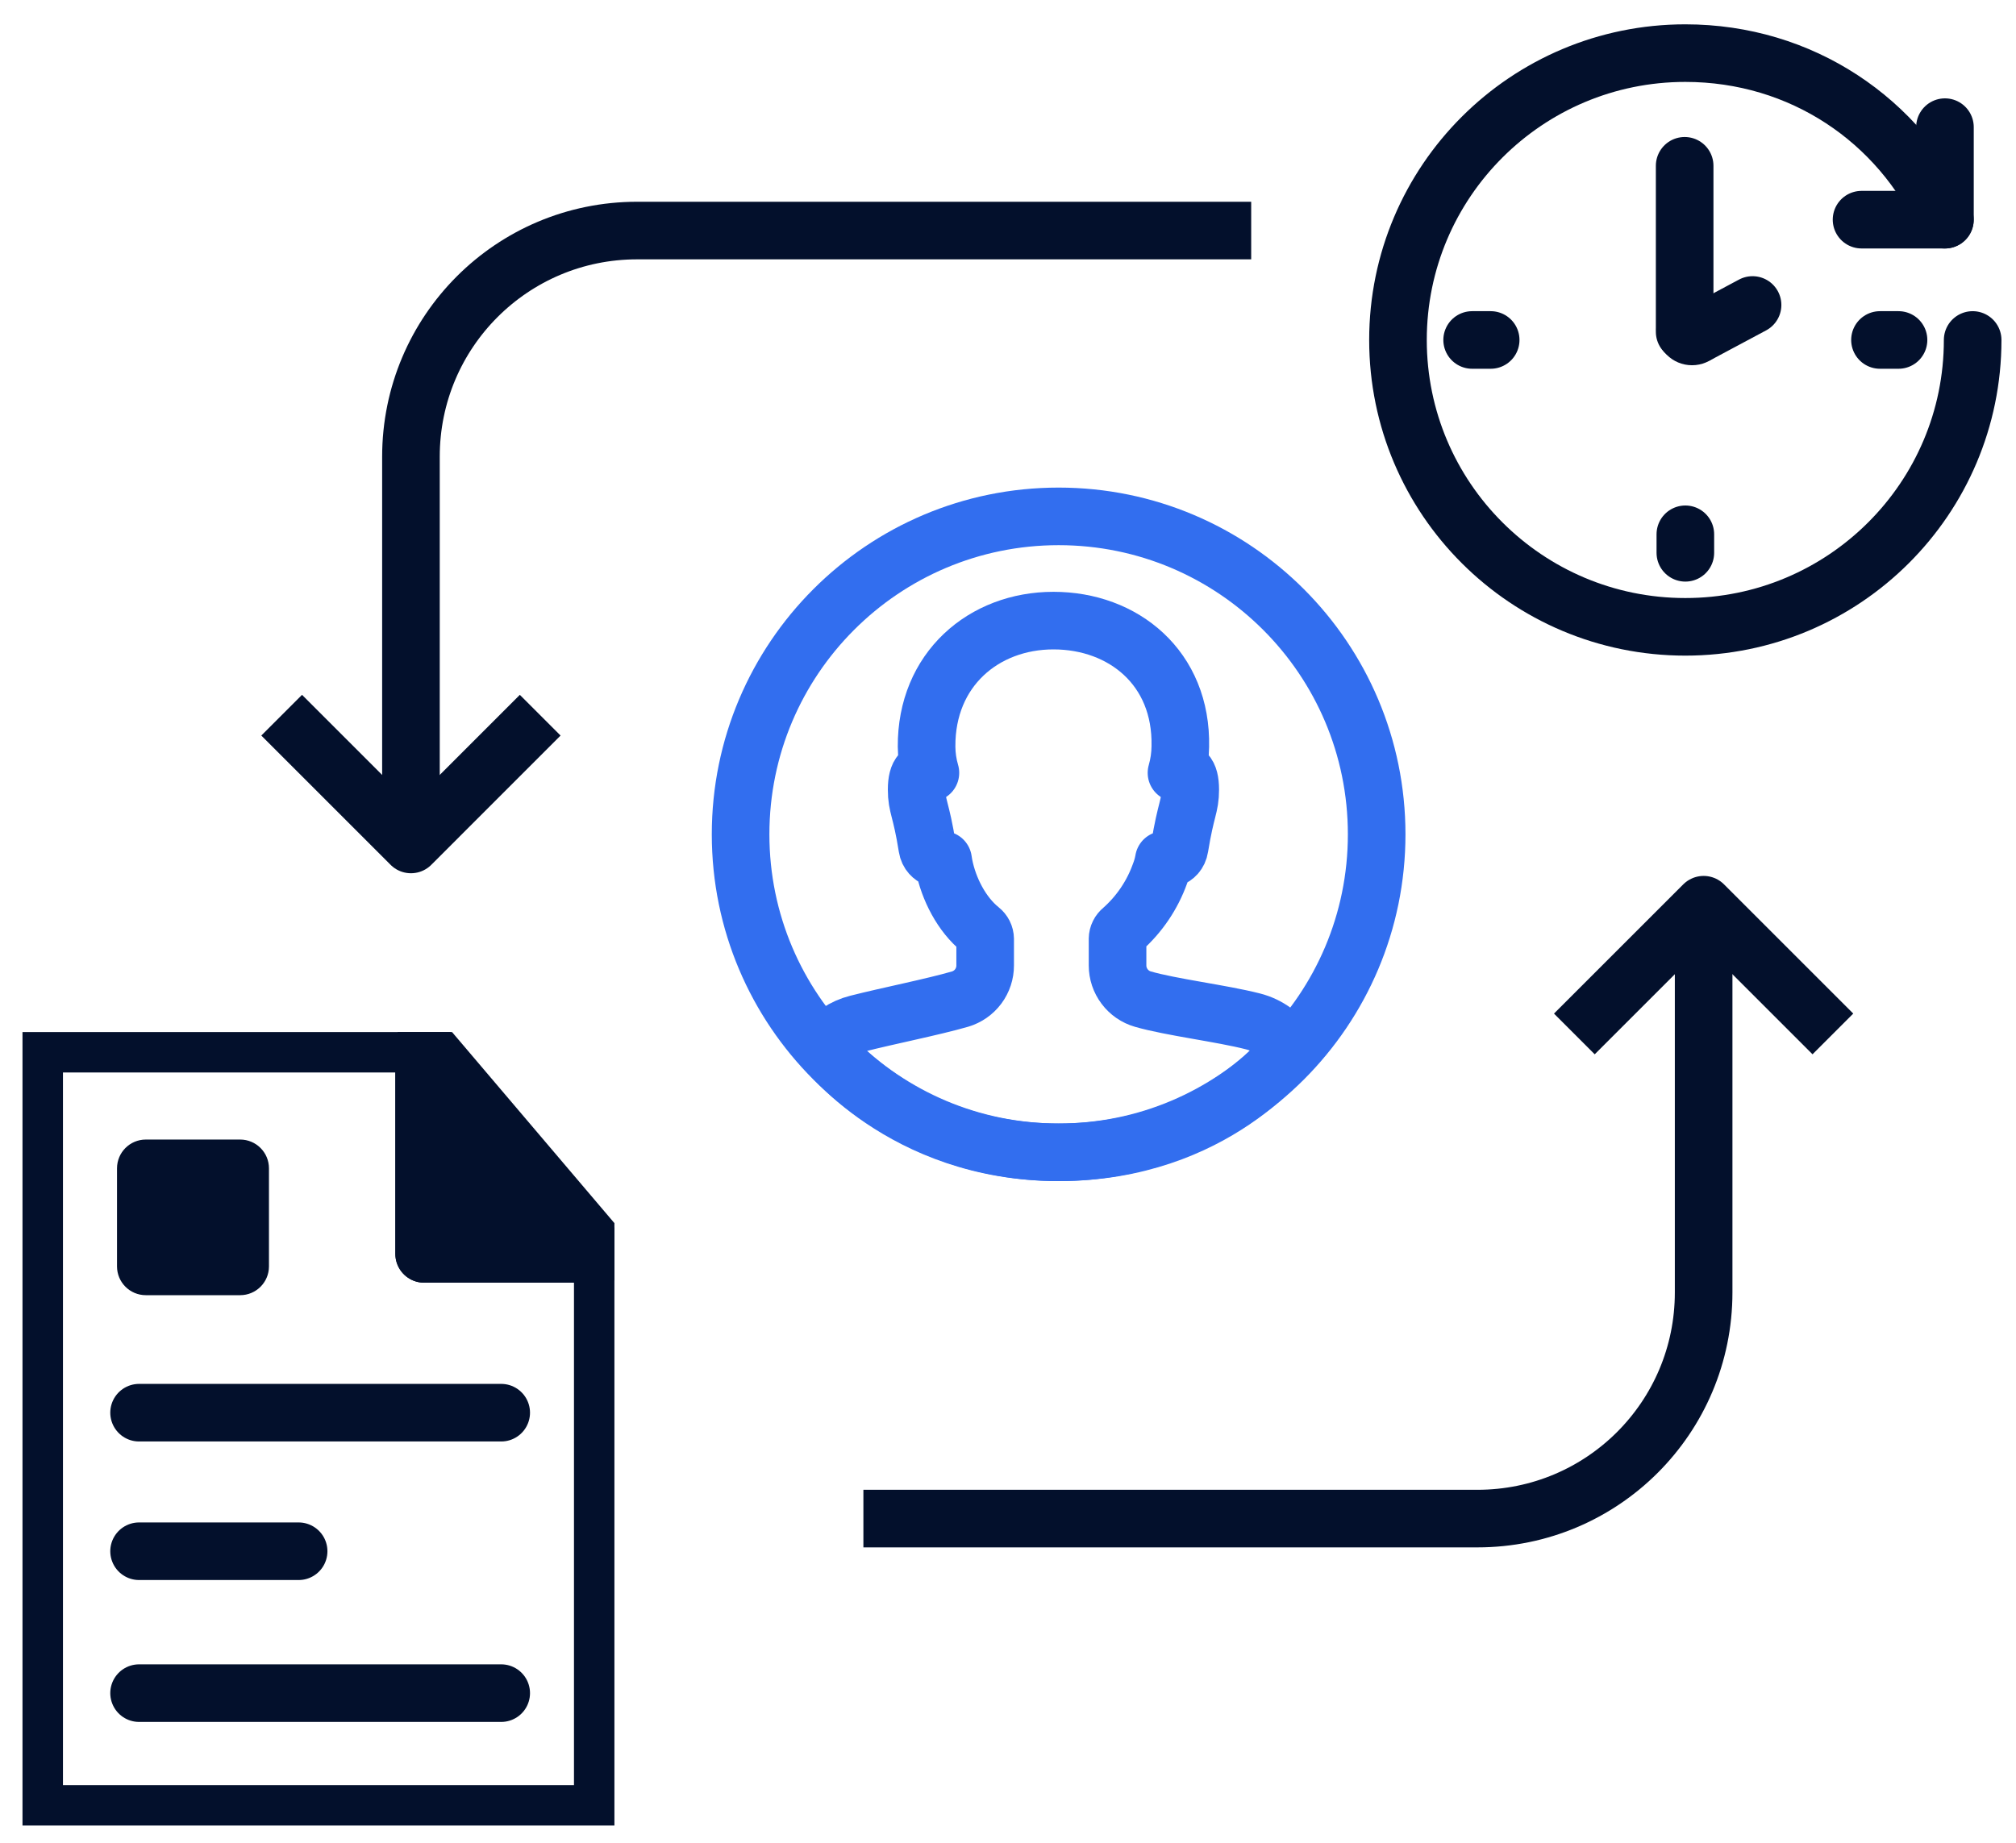 <?xml version="1.0" encoding="UTF-8"?> <svg xmlns="http://www.w3.org/2000/svg" width="70" height="64" viewBox="0 0 70 64" fill="none"><path d="M9.78 24.839L14.269 29.328L18.757 24.839" stroke="#03102C" stroke-width="2" stroke-linejoin="round"></path><path d="M43.444 8.007H22.123C17.781 8.007 14.269 11.52 14.269 15.862V29.328" stroke="#03102C" stroke-width="2" stroke-linejoin="round"></path><path d="M63.642 35.909L59.154 31.421L54.665 35.909" stroke="#03102C" stroke-width="2" stroke-linejoin="round"></path><path d="M29.979 52.741H51.299C55.642 52.741 59.154 49.229 59.154 44.886V31.421" stroke="#03102C" stroke-width="2" stroke-linejoin="round"></path><path d="M36.758 40.02C42.857 40.02 47.801 35.076 47.801 28.977C47.801 22.878 42.857 17.934 36.758 17.934C30.659 17.934 25.715 22.878 25.715 28.977C25.715 35.076 30.659 40.02 36.758 40.02Z" stroke="#326EEF" stroke-width="2" stroke-linecap="round" stroke-linejoin="round"></path><path d="M28.584 36.34C28.875 35.95 29.292 35.672 29.764 35.553C30.857 35.275 32.357 34.981 33.336 34.699C33.588 34.624 33.809 34.47 33.966 34.26C34.123 34.049 34.208 33.793 34.207 33.531V32.609C34.206 32.547 34.191 32.485 34.163 32.429C34.135 32.374 34.095 32.325 34.046 32.286C33.389 31.759 32.938 30.869 32.776 30.046C32.764 29.986 32.755 29.927 32.746 29.866C32.746 29.866 32.267 29.866 32.197 29.428C31.983 28.075 31.828 28.017 31.828 27.422C31.828 26.828 32.044 26.687 32.306 26.841C32.219 26.545 32.174 26.238 32.173 25.93C32.157 23.254 34.153 21.554 36.579 21.554C39.004 21.554 41.043 23.197 40.983 25.93C40.98 26.238 40.935 26.545 40.85 26.841C41.112 26.692 41.328 26.829 41.328 27.422C41.328 28.015 41.179 28.075 40.959 29.428C40.889 29.876 40.411 29.866 40.411 29.866C40.383 30.029 40.338 30.19 40.277 30.345C40.009 31.093 39.556 31.76 38.961 32.286C38.913 32.324 38.874 32.372 38.847 32.427C38.819 32.482 38.805 32.542 38.804 32.603V33.531C38.804 33.795 38.89 34.051 39.049 34.262C39.207 34.473 39.43 34.627 39.684 34.7C40.662 34.982 42.41 35.194 43.501 35.472C44.041 35.608 44.506 35.952 44.795 36.428C44.795 36.428 42.218 40.02 36.76 40.02C31.301 40.02 28.584 36.34 28.584 36.34Z" stroke="#326EEF" stroke-width="2" stroke-linecap="round" stroke-linejoin="round"></path><path d="M67.533 4.416V7.629H64.637" stroke="#03102C" stroke-width="2" stroke-linecap="round" stroke-linejoin="round"></path><path d="M68.495 11.807C68.495 17.309 64.028 21.77 58.518 21.77C53.008 21.77 48.541 17.309 48.541 11.807C48.541 6.305 53.008 1.845 58.518 1.845C62.557 1.845 65.962 4.181 67.53 7.63" stroke="#03102C" stroke-width="2" stroke-linecap="round" stroke-linejoin="round"></path><path d="M58.751 12.685C59.437 12.685 59.993 12.129 59.993 11.444C59.993 10.759 59.437 10.204 58.751 10.204C58.065 10.204 57.509 10.759 57.509 11.444C57.509 12.129 58.065 12.685 58.751 12.685Z" fill="#03102C"></path><path d="M58.977 11.595L60.853 10.592" stroke="#03102C" stroke-width="2" stroke-linecap="round" stroke-linejoin="round"></path><path d="M65.921 11.807H65.277" stroke="#03102C" stroke-width="2" stroke-linecap="round" stroke-linejoin="round"></path><path d="M58.519 19.199V18.556" stroke="#03102C" stroke-width="2" stroke-linecap="round" stroke-linejoin="round"></path><path d="M51.116 11.807H51.76" stroke="#03102C" stroke-width="2" stroke-linecap="round" stroke-linejoin="round"></path><path d="M58.495 5.758V11.524" stroke="#03102C" stroke-width="2" stroke-linecap="round" stroke-linejoin="round"></path><g clip-path="url(#clip0_34224_2666)"><path d="M20.929 43.548L14.727 36.248V43.548H20.929Z" fill="#03102C" stroke="#03102C" stroke-width="2" stroke-linecap="round" stroke-linejoin="round"></path><path d="M14.728 43.548V36.248H1.186V62.998H20.93V43.548H14.728Z" stroke="#03102C" stroke-width="2" stroke-linecap="round" stroke-linejoin="round"></path><path d="M4.829 53.875H10.369" stroke="#03102C" stroke-width="2" stroke-linecap="round" stroke-linejoin="round"></path><path d="M4.829 58.803H17.403" stroke="#03102C" stroke-width="2" stroke-linecap="round" stroke-linejoin="round"></path><path d="M4.829 49.063H17.403" stroke="#03102C" stroke-width="2" stroke-linecap="round" stroke-linejoin="round"></path><path d="M8.339 39.577H5.063C4.511 39.577 4.063 40.024 4.063 40.577V43.982C4.063 44.535 4.511 44.982 5.063 44.982H8.339C8.891 44.982 9.339 44.535 9.339 43.982V40.577C9.339 40.024 8.891 39.577 8.339 39.577Z" fill="#03102C"></path></g><defs><clipPath id="clip0_34224_2666"><rect width="20.553" height="27.558" fill="white" transform="translate(0.781 35.844)"></rect></clipPath></defs></svg> 